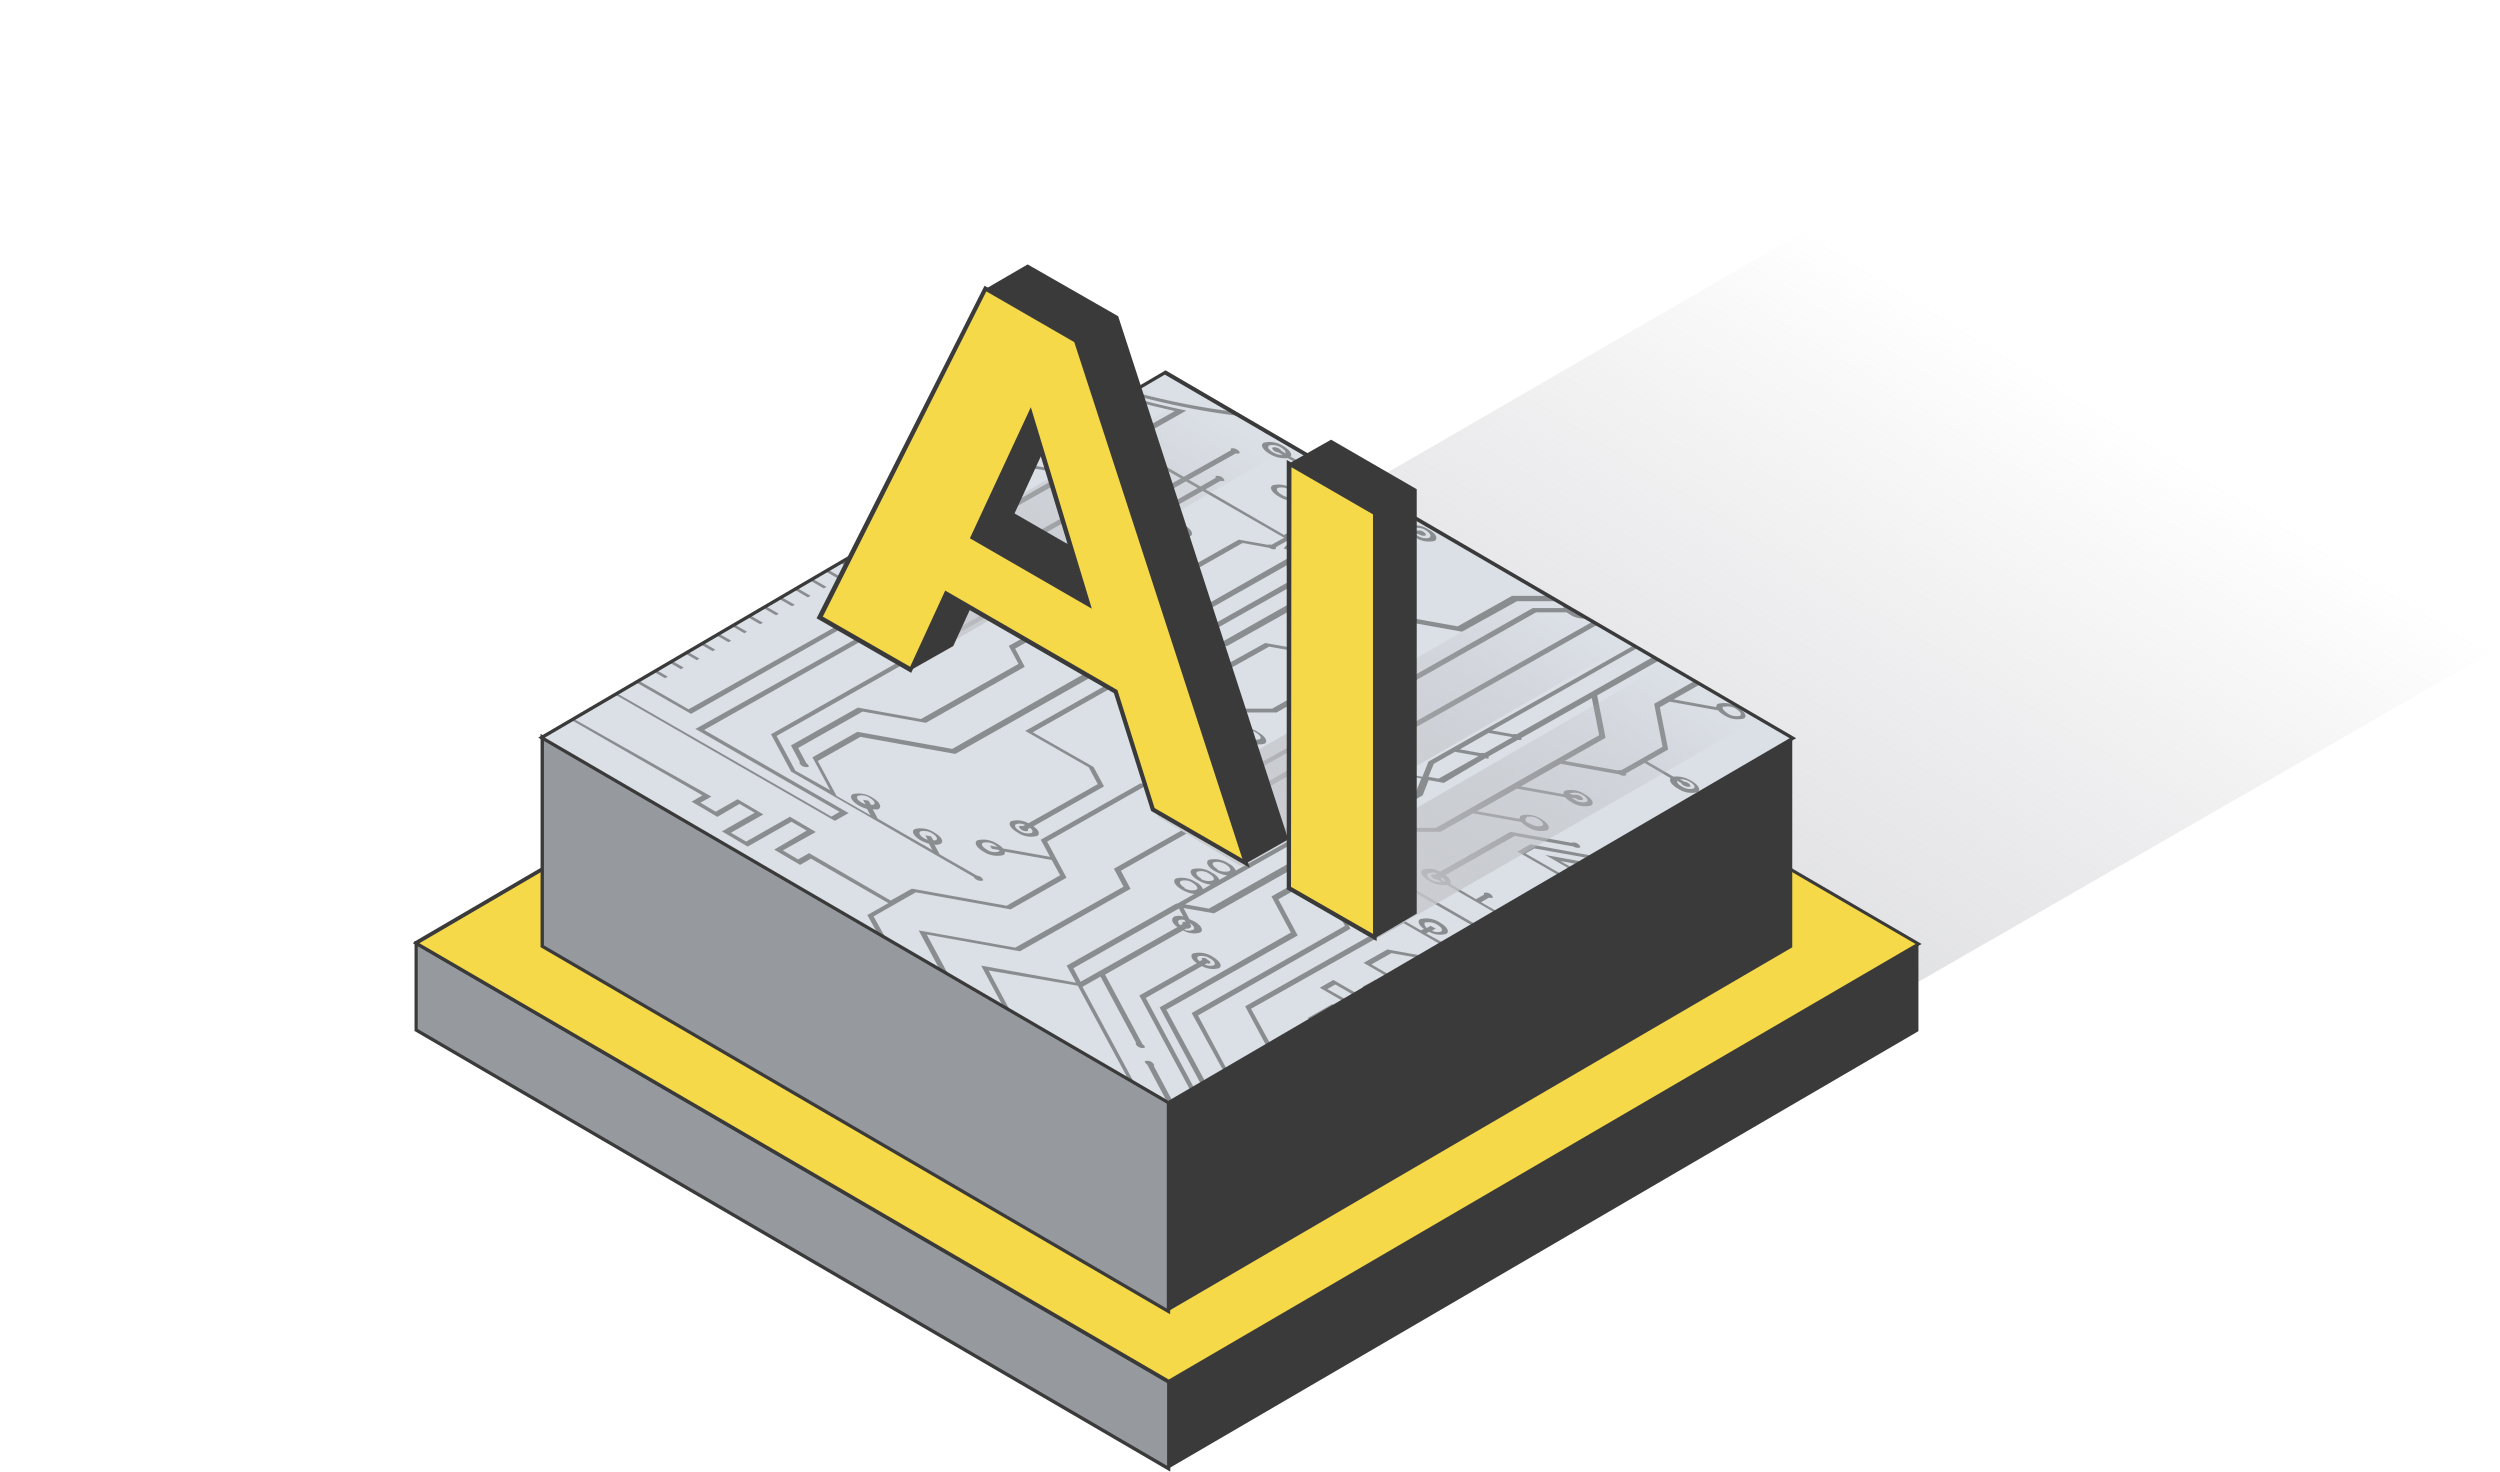 <svg xmlns="http://www.w3.org/2000/svg" xmlns:xlink="http://www.w3.org/1999/xlink" viewBox="0 0 164.04 96.56"><defs><style>.cls-1{fill:none;}.cls-2{isolation:isolate;}.cls-11,.cls-12,.cls-13,.cls-3,.cls-4{mix-blend-mode:multiply;}.cls-4{fill:url(#Безымянный_градиент_22);}.cls-5{fill:#3a3a3a;}.cls-6{fill:#96999e;}.cls-7{fill:#f5d949;}.cls-8{fill:#dbe0e6;}.cls-9{opacity:0.5;}.cls-10{clip-path:url(#clip-path);}.cls-11{fill:url(#Безымянный_градиент_22-2);}.cls-12{fill:url(#Безымянный_градиент_22-3);}.cls-13{fill:url(#Безымянный_градиент_22-4);}</style><linearGradient id="&#x411;&#x435;&#x437;&#x44B;&#x43C;&#x44F;&#x43D;&#x43D;&#x44B;&#x439;_&#x433;&#x440;&#x430;&#x434;&#x438;&#x435;&#x43D;&#x442;_22" x1="46.28" y1="79.48" x2="94.06" y2="1.63" gradientUnits="userSpaceOnUse"><stop offset="0" stop-color="#cbcdd1"></stop><stop offset="1" stop-color="#afafb5" stop-opacity="0"></stop></linearGradient><clipPath id="clip-path" transform="translate(27.09 14.75)"><polygon class="cls-1" points="49.55 57.6 8.46 33.65 49.38 9.71 90.54 33.68 49.55 57.6"></polygon></clipPath><linearGradient id="&#x411;&#x435;&#x437;&#x44B;&#x43C;&#x44F;&#x43D;&#x43D;&#x44B;&#x439;_&#x433;&#x440;&#x430;&#x434;&#x438;&#x435;&#x43D;&#x442;_22-2" x1="65.61" y1="49.24" x2="78.89" y2="27.6" xlink:href="#&#x411;&#x435;&#x437;&#x44B;&#x43C;&#x44F;&#x43D;&#x43D;&#x44B;&#x439;_&#x433;&#x440;&#x430;&#x434;&#x438;&#x435;&#x43D;&#x442;_22"></linearGradient><linearGradient id="&#x411;&#x435;&#x437;&#x44B;&#x43C;&#x44F;&#x43D;&#x43D;&#x44B;&#x439;_&#x433;&#x440;&#x430;&#x434;&#x438;&#x435;&#x43D;&#x442;_22-3" x1="56.93" y1="44.42" x2="70.21" y2="22.78" xlink:href="#&#x411;&#x435;&#x437;&#x44B;&#x43C;&#x44F;&#x43D;&#x43D;&#x44B;&#x439;_&#x433;&#x440;&#x430;&#x434;&#x438;&#x435;&#x43D;&#x442;_22"></linearGradient><linearGradient id="&#x411;&#x435;&#x437;&#x44B;&#x43C;&#x44F;&#x43D;&#x43D;&#x44B;&#x439;_&#x433;&#x440;&#x430;&#x434;&#x438;&#x435;&#x43D;&#x442;_22-4" x1="34.85" y1="31.45" x2="48.13" y2="9.81" xlink:href="#&#x411;&#x435;&#x437;&#x44B;&#x43C;&#x44F;&#x43D;&#x43D;&#x44B;&#x439;_&#x433;&#x440;&#x430;&#x434;&#x438;&#x435;&#x43D;&#x442;_22"></linearGradient></defs><g class="cls-2"><g id="&#x421;&#x43B;&#x43E;&#x439;_2" data-name="&#x421;&#x43B;&#x43E;&#x439; 2"><g id="Layer_1" data-name="Layer 1"><g class="cls-3"><path class="cls-4" d="M136.14,25.36,93.27.23a1.63,1.63,0,0,0-1.65,0L6.18,49.71a1.64,1.64,0,0,0,0,2.83l42.51,25a1.65,1.65,0,0,0,1.65,0L136.12,28.2A1.65,1.65,0,0,0,136.14,25.36Z" transform="translate(27.09 14.75)"></path></g><polygon class="cls-5" points="76.66 96.37 125.88 67.66 125.88 61.94 76.66 90.64 76.66 96.37"></polygon><polygon class="cls-6" points="27.3 67.58 76.69 96.37 76.69 90.64 27.3 61.89 27.3 67.58"></polygon><path class="cls-5" d="M49.7,81.81l-.16-.09L.11,52.9V47L.27,47,49.7,75.83ZM.32,52.77,49.49,81.43V76L.32,47.33Z" transform="translate(27.09 14.75)"></path><polygon class="cls-7" points="27.3 61.89 76.69 90.64 125.88 61.94 76.44 33.15 27.3 61.89"></polygon><path class="cls-5" d="M49.6,76l-.06,0L0,47.14.16,47,49.35,18.28l.06,0L99,47.19l-.16.09ZM.43,47.14,49.6,75.77l49-28.58L49.35,18.52Z" transform="translate(27.09 14.75)"></path><polygon class="cls-5" points="76.65 86.04 117.6 62.16 117.6 48.42 76.65 72.31 76.65 86.04"></polygon><polygon class="cls-6" points="35.58 62.09 76.67 86.04 76.67 72.31 35.58 48.38 35.58 62.09"></polygon><path class="cls-5" d="M49.69,71.48l-.17-.09L8.38,47.4v-14l.16.1,41.15,24ZM8.6,47.28,49.47,71.11V57.62L8.6,33.82Z" transform="translate(27.09 14.75)"></path><polygon class="cls-8" points="35.53 48.39 76.67 72.35 117.65 48.44 76.47 24.45 35.53 48.39"></polygon><path class="cls-5" d="M49.58,57.73l0,0L8.23,33.65l.16-.1,41-24,0,0L90.77,33.69l-.16.09ZM8.66,33.65,49.58,57.48,90.34,33.69l-41-23.86Z" transform="translate(27.09 14.75)"></path><g class="cls-9"><g class="cls-10"><path class="cls-5" d="M40.41,11.47A.53.53,0,0,0,40,11.4c-.05,0-.05.07,0,.12l-9.06,5.13-7.55-4.34,1.55.28,1.75,1c-.13.16.06.45.47.68a1.59,1.59,0,0,0,1.29.23c.25-.14.07-.47-.4-.74a1.89,1.89,0,0,0-1.19-.27L25,12.41,22.89,12,19,9.78l-.6-1.11,3.52-2-.76-1.39L12.8.5l-.25.07L20.8,5.31l.67,1.22L18.9,8l-.42-.77,2.25-1.28L18.08,4.41a.35.35,0,0,0-.15-.15.55.55,0,0,0-.42-.08c-.09.05,0,.16.12.24a.78.78,0,0,0,.27.09l2.31,1.33L18.07,7.05l.58,1.07-.71.4.71,1.28,12.42,7.14,9.25-5.22a.32.32,0,0,0,.22,0C40.62,11.67,40.56,11.56,40.41,11.47ZM27.56,14.1l.18-.1-.54-.31a1.24,1.24,0,0,1,.65.17c.28.16.39.36.24.45a1,1,0,0,1-.78-.14c-.21-.13-.33-.28-.29-.38Z" transform="translate(27.09 14.75)"></path><path class="cls-5" d="M50.33,12.1A60.39,60.39,0,0,1,33.06,5.49,38.47,38.47,0,0,1,23.24-2.2L23-2.14a32.05,32.05,0,0,0,5.35,4.8L25.82,4.08,22.45,2.93,18.66.75c0-.05-.07-.1-.15-.15a.54.54,0,0,0-.42-.08c-.08,0,0,.16.13.24a.67.67,0,0,0,.26.09l3.83,2.2,3.74,1.29,2.59-1.46.92.64-3,1.72L23.16,4.05,15.68-.24l-.24.06L21.32,3.2,20,3,17.32,1.51a.39.39,0,0,0-.16-.15.54.54,0,0,0-.42-.08c-.08.05,0,.16.13.24a.72.72,0,0,0,.27.09l2.79,1.61,1.83.23L23,4.18l3.72,1.31,3.13-1.76c.72.48,1.47.95,2.26,1.42L27.88,7.56a.33.33,0,0,0-.22,0c-.08,0,0,.15.13.24a.54.54,0,0,0,.42.08c.05,0,0-.08,0-.13l4.24-2.4.42.24.6.34-5.66,3.2a.36.36,0,0,0-.21,0c-.08,0,0,.16.13.24a.54.54,0,0,0,.42.08s0-.07,0-.13l5.66-3.2c.82.45,1.66.89,2.51,1.3l-1.2.68a1.56,1.56,0,0,0-1.19-.18c-.25.14-.07.48.39.74a1.63,1.63,0,0,0,1.3.24c.2-.12.12-.36-.18-.59L36.7,7.6l1,.48L35.22,9.51,31.1,8.76l-3.53,2a.4.4,0,0,0-.22,0c-.07.05,0,.16.13.24a.57.57,0,0,0,.43.08s0-.07,0-.13L31.36,9l4.12.74,2.63-1.48,1.06.46-3.39,1.92-3.91-.7L27.6,12.36a.4.4,0,0,0-.22,0c-.08.05,0,.16.13.24a.54.54,0,0,0,.42.08c.05,0,0-.07,0-.12l4.2-2.38,3.9.7,3.53-2A59.9,59.9,0,0,0,50,12.22l-2,1.12-2.36-.4-1.84,1a1.52,1.52,0,0,0-1.21-.18c-.25.13-.07.47.4.74a1.66,1.66,0,0,0,1.3.23c.2-.12.11-.35-.17-.58l1.78-1,1.84.31L43,16.17l-2.52-.41-1.71,1a1.51,1.51,0,0,0-1.13-.15c-.24.14-.07.47.4.74a1.63,1.63,0,0,0,1.3.24c.21-.13.1-.39-.23-.64L40.77,16l2,.32-9.08,5.14H33.6L16.7,11.74c.12-.17-.07-.45-.48-.68a1.6,1.6,0,0,0-1.29-.24c-.25.14-.07.48.4.74a1.83,1.83,0,0,0,1.19.28l16.9,9.71a.33.33,0,0,0,.16.15.54.54,0,0,0,.42.08s0-.07,0-.12l16.75-9.47Zm-15-3.4a1,1,0,0,1-.78-.14c-.28-.16-.38-.36-.24-.44A.86.86,0,0,1,35,8.2l-.26.15.33.2.24-.13C35.37,8.53,35.39,8.64,35.29,8.7ZM44,14.57a.92.92,0,0,1-.78-.14c-.28-.16-.39-.36-.24-.44a1,1,0,0,1,.69.09l-.26.15.33.2L44,14.3C44.05,14.41,44.07,14.52,44,14.57ZM39,17.36a1,1,0,0,1-.78-.14c-.28-.16-.38-.36-.24-.44a.84.84,0,0,1,.61,0l-.35.2.34.19.34-.19C39.09,17.16,39.13,17.3,39,17.36Zm-22.94-6a.33.33,0,0,0-.16-.15.54.54,0,0,0-.42-.08c-.08,0,0,.15.13.24a.78.78,0,0,0,.27.09l.26.15a1.15,1.15,0,0,1-.65-.17c-.28-.16-.39-.36-.24-.44a1,1,0,0,1,.78.14c.22.12.33.27.29.37Z" transform="translate(27.09 14.75)"></path><path class="cls-5" d="M55.79-7.36c-10.8-6.2-24-8.9-30.91-6.54l.17.25c6.73-2.41,19.86.25,30.56,6.4C67.13-.63,71.54,7.57,65.42,11s-20.47.88-32-5.74a36.25,36.25,0,0,1-9.65-7.63l-.25.06a36.89,36.89,0,0,0,9.72,7.67C45,12.12,59.55,14.74,65.76,11.23l.3-.19,1.68,3.31-10.58,6L49,15.62,39,21.26a.28.28,0,0,0-.22,0c-.08,0,0,.15.13.24a.49.49,0,0,0,.42.07s0-.07,0-.12l9.79-5.54,8.21,4.72,10.84-6.12-1.85-3.63C71.69,7.19,67.14-.83,55.79-7.36Z" transform="translate(27.09 14.75)"></path><path class="cls-5" d="M44.58,12.2a.49.49,0,0,0-.42-.07s0,.07,0,.12L32.14,19,19,11.48a.35.35,0,0,0-.16-.16.53.53,0,0,0-.42-.07c-.08.05,0,.15.13.24a.72.72,0,0,0,.27.09l13.5,7.76,12.19-6.9a.32.32,0,0,0,.22,0C44.79,12.39,44.73,12.29,44.58,12.2Z" transform="translate(27.09 14.75)"></path><path class="cls-5" d="M42.52,11.82a.49.49,0,0,0-.42-.07s0,.07,0,.12l-10.59,6L17.36,9.73c.12-.16-.06-.45-.48-.68a1.6,1.6,0,0,0-1.29-.24c-.25.14-.07.48.4.74a1.84,1.84,0,0,0,1.19.28l14.49,8.32,10.76-6.09a.32.32,0,0,0,.22,0C42.74,12,42.68,11.91,42.52,11.82ZM16.74,9.37a.33.33,0,0,0-.16-.15.54.54,0,0,0-.42-.08c-.08,0,0,.16.13.24a.72.72,0,0,0,.27.09l.26.15a1.15,1.15,0,0,1-.65-.17c-.28-.16-.39-.36-.24-.44a1,1,0,0,1,.78.14c.22.12.33.27.29.37Z" transform="translate(27.09 14.75)"></path><path class="cls-5" d="M-15.77,9.44A1.91,1.91,0,0,0-17,9.17l-1.15-.66-.24.06,1.21.7c-.13.16.06.44.47.68a1.6,1.6,0,0,0,1.29.23C-15.13,10-15.31,9.71-15.77,9.44Zm.06.55a1,1,0,0,1-.78-.14c-.22-.13-.33-.28-.3-.38l.27.15a.32.32,0,0,0,.15.16.49.49,0,0,0,.42.07c.08,0,0-.15-.13-.24a.67.67,0,0,0-.26-.09l-.27-.15a1.25,1.25,0,0,1,.66.17C-15.67,9.7-15.57,9.9-15.71,10Z" transform="translate(27.09 14.75)"></path><path class="cls-5" d="M26.14,20.87c.13-.16-.06-.44-.47-.68a1.62,1.62,0,0,0-1.3-.23c-.24.14-.06.47.4.74A1.91,1.91,0,0,0,26,21l3,1.73L30.17,25,18.09,31.79,8.93,26.53,7.75,24.34l8.73-4.94L-5.6,6.71l-.68-1.27-.29.08.65,1.21L16,19.31,7.34,24.18l1.11,2.07-3.84-2.2L3.29,21.88l6.56-3.7-1-2.45L-7.62,6.26l-.23-.41-.29.07.2.36L8.51,15.74,9.44,18l-1.11.63-.45-.85c0-.05,0-.14-.15-.21a.54.54,0,0,0-.42-.08c-.08,0,0,.16.13.24a.39.39,0,0,0,.11.06l.53,1L6.16,19.88l-.42-.77h0c.08,0,0-.15-.13-.24a.49.49,0,0,0-.42-.07c-.09,0,0,.15.13.24h0l.52,1L4,21.1l-.4-.75h0c.08,0,0-.15-.13-.24A.54.54,0,0,0,3.06,20c-.08.05,0,.16.13.24l0,0,.52,1-.86.49,1.22,2-3.38-2L-.45,19.64l5.81-3.29L4.63,15-7.89,7.79c.12-.16-.06-.45-.47-.68a1.63,1.63,0,0,0-1.3-.24c-.25.14-.07.48.4.75a1.88,1.88,0,0,0,1.18.27l9,5.17-2.66-.89L-4.8,10.4c.13-.16-.06-.44-.47-.68a1.64,1.64,0,0,0-1.29-.23c-.25.14-.07.48.39.74A1.86,1.86,0,0,0-5,10.51l3.15,1.8L1.69,13.5l2,1.16-6.19-2-2.45-1.41s-.07-.1-.15-.15A.5.5,0,0,0-5.5,11c-.08.05,0,.15.12.24a.78.78,0,0,0,.27.09l2.54,1.46L4.33,15,5,16.2-.86,19.49l1.1,2.05L-2,20.25l-1.37-2.19L1.1,15.53l-3.4-1.95c.13-.16-.06-.45-.47-.68a1.63,1.63,0,0,0-1.3-.24c-.24.14-.07.48.4.74a1.86,1.86,0,0,0,1.19.28L.58,15.44l-4.37,2.47L-2.51,20l-8.62-5,1.55.28.46.26c-.13.16.06.45.47.68a1.59,1.59,0,0,0,1.29.23c.25-.13.07-.47-.4-.74a1.87,1.87,0,0,0-1.18-.27l-.6-.34-2.07-.37-3.65-2.1,1.78.41.34.19c-.13.16.06.45.46.68a1.64,1.64,0,0,0,1.3.24c.25-.15.07-.48-.4-.75A1.87,1.87,0,0,0-13,13.13l-.46-.26-2.37-.54-1.1-.63-1.27-2.37-1-.56-.25.07.89.51,1.27,2.37L18.25,32.09l12.34-7-1.31-2.43Zm-.62-.35a.32.32,0,0,0-.15-.16.53.53,0,0,0-.42-.07c-.08,0,0,.15.13.24a.67.67,0,0,0,.26.09l.27.15A1.25,1.25,0,0,1,25,20.6c-.28-.16-.39-.36-.24-.45a1,1,0,0,1,.78.14c.22.13.33.28.3.38ZM-8.25,7.59l-.48-.28-.18.1.48.28a1.24,1.24,0,0,1-.65-.18c-.28-.16-.39-.36-.24-.44a1,1,0,0,1,.78.14C-8.32,7.34-8.21,7.49-8.25,7.59Zm2.83,2.46q0-.08-.15-.15A.5.5,0,0,0-6,9.82c-.08,0,0,.15.13.24a.66.66,0,0,0,.27.09l.26.15A1.2,1.2,0,0,1-6,10.13c-.28-.16-.39-.36-.24-.44a1,1,0,0,1,.78.14c.22.12.33.27.3.37Zm2.5,3.17a.35.35,0,0,0-.15-.15A.55.55,0,0,0-3.49,13c-.08,0,0,.16.13.24a.67.67,0,0,0,.26.09l.27.15a1.16,1.16,0,0,1-.66-.17c-.28-.16-.39-.36-.24-.44a1,1,0,0,1,.78.14c.22.13.33.27.3.37ZM-8.5,15.9s.06.1.15.15a.54.54,0,0,0,.42.08c.08-.05,0-.16-.13-.24a.66.66,0,0,0-.27-.09l-.26-.16a1.22,1.22,0,0,1,.66.18c.28.16.38.36.23.44a1,1,0,0,1-.77-.14c-.22-.13-.33-.28-.3-.37Zm-4-2.31a.39.39,0,0,0,.16.15.54.54,0,0,0,.42.08c.08-.05,0-.16-.13-.24a.72.72,0,0,0-.27-.09l-.26-.16a1.24,1.24,0,0,1,.65.18c.28.16.39.36.24.44a1,1,0,0,1-.77-.14c-.23-.13-.34-.28-.3-.38Z" transform="translate(27.09 14.75)"></path><path class="cls-5" d="M72.38,22.85l-16-9.19a.35.35,0,0,0-.15-.15.53.53,0,0,0-.43-.08c-.08.05,0,.15.13.24a.78.78,0,0,0,.27.09L72.28,23l3.43,1.15,2.5,1.44-15,8.46-2.07-.37L46,42.25l.63,1.18-7.11,4-6.33-1.13,4.44,8.26h0c-.08,0,0,.15.13.24a.54.54,0,0,0,.42.08c.08,0,0-.16-.13-.25h0l-4.33-8.06,6.11,1.1,7.26-4.1-.63-1.19,15-8.49,2.07.37,15.22-8.6L75.81,24Z" transform="translate(27.09 14.75)"></path><path class="cls-5" d="M48.09,50.73l3.69-2.09a1.45,1.45,0,0,0,1.11.14c.25-.14.07-.47-.39-.74a1.62,1.62,0,0,0-1.3-.23c-.22.12-.11.39.24.64l-3.77,2.12,3.87,7.2,13.55,7.85.18-.1L51.86,57.75ZM51.54,48a1,1,0,0,1,.77.14c.29.16.39.36.24.45a.84.84,0,0,1-.59-.05l.14-.08a.31.31,0,0,0,.22,0s0-.07,0-.12l0,0L52,48.12h0a.32.32,0,0,0-.22,0c-.05,0,0,.07,0,.12l-.14.08C51.46,48.21,51.42,48.07,51.54,48Z" transform="translate(27.09 14.75)"></path><path class="cls-5" d="M92.66,25.45l0-3L95.14,21,95,20.75l-2.64,1.5,0,1.53-2-.4L87.37,25l.55,2.78-6.47,3.65L82,34.25,79.27,35.8a.28.28,0,0,0-.22,0,0,0,0,0,1,0,0l-3.47-.62,2.68-1.52-.55-2.78,6.53-3.69.66-.37-.56-2.77,9.3-5.26-.19-.28-9.5,5.37.55,2.78-.6.34-1-.59.72-.4L63,14.21c0-.05-.07-.1-.15-.15a.54.54,0,0,0-.42-.08c-.08,0,0,.16.13.24a.67.67,0,0,0,.26.09L83.08,25.92l-.54.31-22-12.66c.12-.16-.06-.44-.47-.68a1.66,1.66,0,0,0-1.3-.23c-.24.14-.07.47.4.74a1.86,1.86,0,0,0,1.19.28l22,12.65L66.64,35.22l-.4,1-1-.18-.47.26a1.12,1.12,0,0,0-.48-.46,1.62,1.62,0,0,0-1.3-.23c-.25.14-.07.47.4.74a2.18,2.18,0,0,0,.81.28l-.51.28a1.06,1.06,0,0,0-.48-.46,1.62,1.62,0,0,0-1.3-.23c-.24.14-.06.47.4.74a2.45,2.45,0,0,0,.81.28l-.5.28a1.15,1.15,0,0,0-.49-.46,1.6,1.6,0,0,0-1.29-.23c-.25.14-.07.47.39.74a2.53,2.53,0,0,0,.81.28l-.5.28a1.12,1.12,0,0,0-.48-.46,1.62,1.62,0,0,0-1.3-.23c-.25.14-.07.47.4.74a2.4,2.4,0,0,0,.8.28l-.5.28a1.12,1.12,0,0,0-.48-.46,1.62,1.62,0,0,0-1.3-.23c-.25.14-.07.47.4.74a2.37,2.37,0,0,0,.81.28l-.51.28a1.06,1.06,0,0,0-.48-.46,1.62,1.62,0,0,0-1.3-.23c-.24.14-.07.47.4.74a2.45,2.45,0,0,0,.81.28L54,42.37a1,1,0,0,0-.48-.46,1.61,1.61,0,0,0-1.29-.24c-.25.14-.07.48.39.74a2.24,2.24,0,0,0,.81.28l-.5.29a1.1,1.1,0,0,0-.49-.46,1.6,1.6,0,0,0-1.29-.24c-.25.14-.07.48.4.74a2.19,2.19,0,0,0,.8.28l-.5.29a1,1,0,0,0-.48-.46,1.63,1.63,0,0,0-1.3-.24c-.25.14-.07.47.4.74a2.18,2.18,0,0,0,.81.28l-1.12.63-.07,0-7.19,4.07.61,1.12-6.22-1.12,4.13,7.7L39.52,56l.11.21,1.89.34.27.49.36.07-.26-.49,4.92.88L63,66.81l.18-.1L46.85,57.33l-5.07-.91-4-7.49,5.85,1,3.78,7L63.72,66.4l.17-.1L47.71,57l-3.77-7,1.18-.67,2.34,4.36h0c-.08,0,0,.16.13.24A.5.5,0,0,0,48,54c.08-.05,0-.15-.13-.24l0,0-2.45-4.56,5.12-2.9a1.43,1.43,0,0,0,1.12.14c.25-.14.07-.47-.4-.74l-.31-.14-.38-.73,2,.35,13.69-7.74.39-1,1,.18L70.38,35a.28.28,0,0,0,.21,0s0-.07,0-.12l1.93-1.09a.32.32,0,0,0,.22,0s0-.07,0-.12l4.62-2.61.48,2.43L67.13,39.57l-2.79,0-8,4.5,1.27,2.37L49,51.35l3.23,6L55.07,59l3.43,1.15,8,4.67.18-.1L58.64,60l0,0-3.43-1.15-2.6-1.49L49.44,51.5l8.62-4.87-1.27-2.37,7.85-4.43,2.79,0,2.14-1.21,3.17.57a1.66,1.66,0,0,0,.39.31,1.62,1.62,0,0,0,1.3.23c.24-.14.07-.47-.4-.74a1.6,1.6,0,0,0-1.29-.23.18.18,0,0,0-.11.22l-2.81-.5L72.44,37l3.17.56a1.37,1.37,0,0,0,.4.32,1.63,1.63,0,0,0,1.29.23c.25-.14.07-.47-.4-.74a1.6,1.6,0,0,0-1.29-.24.21.21,0,0,0-.11.23l-2.8-.51,2.61-1.48,3.85.69,0,0a.49.49,0,0,0,.42.07c.05,0,.05-.07,0-.12l1.24-.7,1.71,1c-.13.16.06.45.47.68a1.6,1.6,0,0,0,1.29.24c.25-.14.07-.48-.4-.74a1.83,1.83,0,0,0-1.18-.28l-1.72-1,1.38-.78-.55-2.77.65-.37,3.17.57a1.66,1.66,0,0,0,.39.31,1.62,1.62,0,0,0,1.3.23c.25-.14.07-.47-.4-.74a1.6,1.6,0,0,0-1.29-.23.2.2,0,0,0-.11.22l-2.81-.51,2.62-1.48,3.18.57a1.3,1.3,0,0,0,.39.31,1.63,1.63,0,0,0,1.3.24c.24-.15.06-.48-.4-.75a1.66,1.66,0,0,0-1.3-.23.2.2,0,0,0-.11.22l-2.8-.5L88.31,28l-.55-2.77,2.81-1.59,1.72.35v1.46l9.55,5.48-.23-.33ZM59.89,13.22c0-.05-.07-.1-.15-.15a.52.52,0,0,0-.43-.08c-.08,0,0,.15.13.24a.78.78,0,0,0,.27.09l.27.15a1.16,1.16,0,0,1-.66-.17c-.28-.16-.39-.36-.24-.44a1,1,0,0,1,.78.14c.22.12.33.27.3.37ZM50.17,46.08,45,49l-1.19.67-.47-.89,6.93-3.92.28.53a.94.94,0,0,0-.59,0C49.71,45.56,49.82,45.83,50.17,46.08Zm.88,0c.05,0,0-.07,0-.12l0,0,0,0-.08-.14c.27.16.38.35.23.44a.84.84,0,0,1-.59,0l.14-.08A.32.32,0,0,0,51.05,46.08Zm-.42-.46.08.14a.28.28,0,0,0-.21,0s0,.07,0,.12l-.14.08c-.16-.13-.2-.27-.08-.34A.6.6,0,0,1,50.63,45.62Zm12.94-9.4c-.28-.16-.39-.36-.24-.45a1,1,0,0,1,.78.14c.28.16.39.36.24.45A1,1,0,0,1,63.57,36.22Zm-1.08.61c-.28-.16-.39-.36-.24-.45a1,1,0,0,1,.78.14c.28.16.39.36.24.45A1,1,0,0,1,62.49,36.83Zm-1.08.61c-.28-.16-.38-.36-.24-.45a1,1,0,0,1,.78.14c.28.16.39.36.24.45A1,1,0,0,1,61.41,37.44Zm-1.07.61c-.28-.16-.39-.36-.24-.45a1,1,0,0,1,.78.14c.27.16.38.36.23.45A1,1,0,0,1,60.34,38.05Zm-1.08.61c-.28-.16-.39-.36-.24-.45a1,1,0,0,1,.78.14c.28.16.38.36.24.45A1,1,0,0,1,59.26,38.66Zm-1.08.61c-.28-.16-.39-.37-.24-.45a1,1,0,0,1,.78.14c.28.16.39.36.24.45A1,1,0,0,1,58.18,39.27Zm-5.39,3c-.28-.16-.39-.36-.24-.44a1,1,0,0,1,.78.14c.28.16.39.36.24.44A1,1,0,0,1,52.79,42.31Zm-1.08.61c-.28-.16-.38-.36-.23-.44a.94.94,0,0,1,.77.14c.28.16.39.36.24.44A1,1,0,0,1,51.71,42.92Zm-1.07.61c-.28-.16-.39-.36-.24-.44a.92.92,0,0,1,.78.14c.27.16.38.36.23.44A.94.94,0,0,1,50.64,43.53Zm15.19-6.31-13.6,7.69-1.56-.28,14.84-8.38.66.12Zm1.48-.84-.67-.12.35-.85,1.39-.79,1.55.28Zm3-1.67a.32.32,0,0,0-.22,0h0l-1.4-.25,1.9-1.08,1.56.28Zm7-4-4.89,2.76a.31.31,0,0,0-.22,0h0l-1.4-.25,11.9-6.74,1,.59Zm-4.24,8.19a1,1,0,0,1,.78.13c.28.17.39.36.24.45a1,1,0,0,1-.78-.14C73,39.2,72.92,39,73.07,38.92ZM76,37.29a1,1,0,0,1,.78.14c.27.16.38.36.23.44a.94.94,0,0,1-.77-.14.72.72,0,0,1-.19-.14l.28.06h0a.5.5,0,0,0,.42.08c.08-.05,0-.15-.13-.24a.54.54,0,0,0-.42-.08v0l-.29-.06A.12.12,0,0,1,76,37.29Zm7.22-.66a.33.33,0,0,0,.16.15.54.54,0,0,0,.42.08c.08,0,0-.16-.13-.24a.78.78,0,0,0-.27-.09l-.26-.15a1.15,1.15,0,0,1,.65.17c.29.16.39.36.24.44a.94.94,0,0,1-.77-.14c-.23-.12-.33-.27-.3-.37Zm2.84-5a1,1,0,0,1,.77.14c.28.16.39.36.24.45a1,1,0,0,1-.77-.14C86,31.88,85.85,31.69,86,31.6ZM88.88,30a1,1,0,0,1,.78.14c.28.16.38.36.23.44a1,1,0,0,1-.77-.14C88.84,30.26,88.73,30.06,88.88,30Z" transform="translate(27.09 14.75)"></path><path class="cls-5" d="M98.68,35.63l-.08,1.59L86.84,43.87a1.41,1.41,0,0,0-1.11-.14c-.25.14-.07.47.39.74a1.62,1.62,0,0,0,1.3.23c.22-.12.11-.39-.24-.64L99,37.39l.08-1.59,4.39-2.48-.18-.28Zm-11.6,8.88a1,1,0,0,1-.78-.14c-.28-.17-.38-.36-.24-.45a.87.87,0,0,1,.6,0l-.15.08a.37.37,0,0,0-.21,0c-.08.05,0,.16.13.25a.53.53,0,0,0,.42.07s0-.07,0-.12l.14-.08C87.15,44.3,87.2,44.44,87.08,44.51Z" transform="translate(27.09 14.75)"></path><path class="cls-5" d="M76.84,25a1.63,1.63,0,0,0-1.3-.24c-.14.08-.13.23,0,.39l-2.06,0L62.7,31.27,60.92,31h0a.54.54,0,0,0-.42-.08s0,.07,0,.13l-1.6.9a1.47,1.47,0,0,0-1.12-.14c-.25.14-.07.47.4.74a2.31,2.31,0,0,0,.54.23l.34.62L55,35.64l-.44-.82a.75.75,0,0,0,.36-.06c.24-.14.07-.47-.4-.74a1.62,1.62,0,0,0-1.3-.23c-.24.13-.07.47.4.74a2.8,2.8,0,0,0,.58.23l.55,1-1.9,1.08L52.37,36a.69.69,0,0,0,.37-.06c.25-.14.07-.47-.4-.74A1.59,1.59,0,0,0,51.05,35c-.25.14-.07.47.4.74A2.45,2.45,0,0,0,52,36l.55,1-.64.37L50.11,37l-.93-1.73a.83.83,0,0,0,.34-.06c.25-.14.07-.47-.4-.74a1.55,1.55,0,0,0-1.29-.23c-.25.14-.07.47.39.73a2.44,2.44,0,0,0,.59.24L49.74,37l-2-.35-6.54,3.7.61,1.12-3.09-.55a1.23,1.23,0,0,0-.38-.3,1.62,1.62,0,0,0-1.3-.23c-.24.14-.07.47.4.74a1.66,1.66,0,0,0,1.3.23.2.2,0,0,0,.1-.23l3.08.55.55,1-3.51,2-6.22-1.12-1.39.78L26,41.23l-.72.41-1-.59,2.16-1.21-1.7-1-2.87,1.63-1-.58L23,38.69l-1.69-1-1.44.82-1-.59.72-.4L9.81,32l-4.14-.74-5.18-3,.9-.51a1.47,1.47,0,0,0,1.12.14c.25-.14.07-.47-.4-.74a1.59,1.59,0,0,0-1.29-.23c-.22.12-.11.39.24.63L.15,28l-2.37-1.37.19-.1a1.47,1.47,0,0,0,1.12.14c.24-.14.06-.47-.4-.74a1.62,1.62,0,0,0-1.3-.23c-.22.12-.1.39.24.63l-.19.11-2.38-1.37-1.93-3.59-4.7-2.7c.13-.16,0-.45-.46-.69a1.66,1.66,0,0,0-1.3-.23c-.25.14-.07.47.4.74a1.92,1.92,0,0,0,1.17.28l4.57,2.62,1.77,3.3-.94-.54-1.3-2.39-9.43-5.42-.37-.68a.75.75,0,0,0,.39-.06c.25-.14.07-.47-.4-.74a1.63,1.63,0,0,0-1.29-.23c-.25.14-.07.47.39.74a2.5,2.5,0,0,0,.54.23l.26.47-2.22-1.28-1.39-2.44L-25,10.3l-.25.06L-23,11.65l-1.64-.29-1.38-.8-.25.07,1.59.91,2.16.39,1,.6.58,1-1.84-.31-3.72-2.14s-.06-.1-.15-.15a.54.54,0,0,0-.42-.08c-.08.05,0,.15.13.24a.67.67,0,0,0,.26.09l3.86,2.22,2,.34.69,1.21,12.14,7L-6.84,24l-10.62-6.1-1.3.74-.42-.78h0c.08-.05,0-.16-.13-.25a.53.53,0,0,0-.42-.07c-.08,0,0,.15.13.24h0l.53,1-1.19.67-1.06-2h0c.08-.05,0-.16-.13-.24a.5.5,0,0,0-.42-.08c-.08.05,0,.15.13.24,0,0,0,0,0,0l1.18,2.2-1.18.67-1.08-2h0c.08-.05,0-.16-.13-.24a.5.5,0,0,0-.42-.08c-.08.05,0,.15.13.24h0l1.19,2.21-.32.18.34.2,4.58-2.59L5.63,31.39l4.14.74L19,37.44l-.71.41,1.69,1L21.43,38l1,.58-2.15,1.22,1.69,1,2.87-1.63,1,.58L23.71,41l1.7,1,.71-.41,5.08,2.92-1.38.78,1.95,3.51-4-.72-3.92-2.25-1-1.81a.75.75,0,0,0,.39-.06c.25-.14.07-.48-.4-.74a1.6,1.6,0,0,0-1.29-.23c-.25.14-.07.47.39.74a3.07,3.07,0,0,0,.54.22l.87,1.61-3.59-2.06-.33-.63a.71.71,0,0,0,.38-.06c.25-.14.07-.47-.39-.74a1.62,1.62,0,0,0-1.3-.23c-.25.14-.07.47.4.73a2.31,2.31,0,0,0,.54.23l.22.42L11.7,38.77,10.42,36.4-1,29.83c.13-.16-.06-.45-.47-.68a1.62,1.62,0,0,0-1.3-.23c-.24.14-.06.47.4.74a1.91,1.91,0,0,0,1.19.27L10.1,36.42l1.28,2.37,16.39,9.42,4.12.74L34.2,53.1l.37.07-4.34-7.79L33,43.8l6.22,1.12,3.67-2.08-1.27-2.37L48,36.86l4.14.74,7.26-4.1-.38-.72a.66.66,0,0,0,.39-.06c.21-.12.1-.39-.24-.63l1.6-.91a.4.4,0,0,0,.22,0v0l1.92.35,10.79-6.1,2,0,.2.13a1.62,1.62,0,0,0,1.3.23C77.49,25.61,77.31,25.27,76.84,25ZM58.45,32.32l0,0,.08.16-.24-.11c-.28-.16-.39-.36-.24-.44a.74.74,0,0,1,.59.05l-.14.08a.28.28,0,0,0-.22,0C58.24,32.13,58.3,32.23,58.45,32.32Zm-4.68,2.1c-.28-.16-.39-.36-.24-.44a1,1,0,0,1,.78.14c.28.16.39.36.24.44A.92.92,0,0,1,53.77,34.42Zm-2.14,1.22c-.28-.16-.39-.36-.24-.45a1,1,0,0,1,.78.14c.28.16.38.36.23.45A1,1,0,0,1,51.63,35.64ZM49,34.91c.06,0,0-.15-.14-.23a.54.54,0,0,0-.42-.08c-.08,0,0,.16.13.24l.09,0,.08.15a1.3,1.3,0,0,1-.3-.13c-.27-.16-.38-.36-.23-.44a1,1,0,0,1,.77.14c.28.16.39.36.24.44a.4.4,0,0,1-.13,0ZM38.43,41.13a.92.92,0,0,1-.78-.14c-.28-.16-.39-.36-.24-.44a1,1,0,0,1,.78.14,1.4,1.4,0,0,1,.18.13l-.5-.09.12.21.5.09A.11.11,0,0,1,38.43,41.13ZM1.16,27.08a1,1,0,0,1,.77.14c.28.16.39.36.24.44a.79.79,0,0,1-.59-.05l.14-.08a.33.33,0,0,0,.22,0c.08,0,0-.15-.13-.24a.49.49,0,0,0-.42-.07s0,.07,0,.12l-.15.08C1.08,27.28,1,27.15,1.16,27.08Zm-13.08-8.46-.26-.15s-.06-.11-.16-.16a.5.5,0,0,0-.42-.08c-.08.05,0,.15.13.24a.63.63,0,0,0,.25.09l.27.16a1.27,1.27,0,0,1-.64-.18c-.28-.16-.39-.36-.24-.44a1,1,0,0,1,.78.14C-12,18.37-11.88,18.52-11.92,18.62Zm-5.66-3-.08-.16h0c.08,0,0-.15-.13-.24a.53.53,0,0,0-.42-.07c-.08,0,0,.15.13.24h0l.09.17-.25-.11c-.28-.16-.38-.36-.24-.45a1,1,0,0,1,.78.14c.28.17.39.37.24.45A.4.4,0,0,1-17.58,15.59ZM-2.27,25.93a1,1,0,0,1,.78.14c.28.16.38.36.24.44a.77.77,0,0,1-.6-.05l.15-.08a.3.3,0,0,0,.21,0c.08-.05,0-.15-.13-.24A.54.54,0,0,0-2,26.06s0,.08,0,.13l-.14.08C-2.34,26.13-2.39,26-2.27,25.93Zm25,17.65h0c.08,0,0-.15-.13-.24a.54.54,0,0,0-.42-.08c-.08,0,0,.16.13.24l0,0,.09.16a1,1,0,0,1-.24-.11c-.29-.16-.39-.36-.24-.44a1,1,0,0,1,.77.14c.28.16.39.36.24.44a.29.29,0,0,1-.17,0ZM-1.62,29.48a.35.35,0,0,0-.16-.16.49.49,0,0,0-.42-.07c-.08,0,0,.15.13.24a.66.66,0,0,0,.27.09l.26.15a1.27,1.27,0,0,1-.66-.17c-.28-.17-.38-.36-.23-.45a1,1,0,0,1,.77.14c.22.13.33.28.3.38Zm20.9,12.94h0c.08-.05,0-.15-.13-.24a.54.54,0,0,0-.42-.08c-.08,0,0,.16.13.24l0,0,.09.16a.86.86,0,0,1-.24-.11c-.28-.16-.39-.36-.24-.44a1,1,0,0,1,.78.14c.28.16.38.36.23.44a.27.27,0,0,1-.16,0Zm39.83-9.89a.4.4,0,0,1-.17,0l-.09-.16h0s0-.08,0-.13l.14-.08C59.18,32.32,59.23,32.46,59.11,32.53Zm17.79-7a1,1,0,0,1-.78-.14c-.28-.16-.38-.36-.24-.44a1,1,0,0,1,.78.14C76.94,25.27,77.05,25.47,76.9,25.55Z" transform="translate(27.09 14.75)"></path><path class="cls-5" d="M62.92,19a.78.78,0,0,0-.27-.09l-2.43-1.4-.63-1.18-2-1.12c.13-.16-.05-.44-.46-.68a1.62,1.62,0,0,0-1.3-.23c-.25.14-.07.47.4.74a1.88,1.88,0,0,0,1.18.27l1.81,1,.64,1.18L62.47,19s0,0,0,0L51.2,25.42l-5.26-3-.17.1,5.58,3.21,11.48-6.49a.4.4,0,0,0,.22,0C63.13,19.18,63.07,19.08,62.92,19ZM57,14.84a.39.39,0,0,0-.16-.15.54.54,0,0,0-.42-.08c-.08.05,0,.16.13.25a.78.78,0,0,0,.27.09l.26.15a1.17,1.17,0,0,1-.65-.18c-.28-.16-.39-.35-.24-.44a1,1,0,0,1,.78.14c.21.13.33.28.29.38Z" transform="translate(27.09 14.75)"></path><path class="cls-5" d="M58.8,58.46l-5.43-3.12-1.85-3.46,10-5.69L60.3,43.82l3.84-2.17a1.41,1.41,0,0,0,1.11.14c.25-.14.07-.47-.4-.74a1.59,1.59,0,0,0-1.29-.23c-.22.12-.11.39.24.64l-3.91,2.21L61.16,46,51.1,51.72l2,3.64,5.41,3.12.64,1.18,8.2,4.71.18-.1-8.06-4.63ZM63.9,41a1,1,0,0,1,.78.15c.28.16.38.35.24.44a.87.87,0,0,1-.6-.05l.14-.08a.4.4,0,0,0,.22,0c.08,0,0-.16-.13-.25a.53.53,0,0,0-.42-.07s0,.07,0,.12l-.14.08C63.82,41.22,63.78,41.08,63.9,41Z" transform="translate(27.09 14.75)"></path><path class="cls-5" d="M63.94,47.55l-1.56.88L65.09,50l-.54.31-1.36-.78L62.3,50,65,51.58l-.54.31L60.4,49.55l-.89.51,2.7,1.56-.54.3-1.35-.78-1.62.92L63,54.55l2.79,0,1.18.68L68,57a.76.76,0,0,0-.39.05c-.25.15-.07.48.4.74a1.6,1.6,0,0,0,1.29.24c.25-.14.07-.47-.4-.74a2.31,2.31,0,0,0-.54-.23l-.86-1.6,3.45,2a.3.3,0,0,0,.15.15.49.49,0,0,0,.42.07c.08,0,0-.15-.13-.24a.72.72,0,0,0-.27-.09L65.8,54.29l-2.79,0-3.79-2.18,1.26-.71,1.35.78.9-.51L60,50.15l.53-.3,4.07,2.33.89-.51-2.7-1.55.53-.31,1.36.78.9-.5L62.9,48.53l1.31-.74,4,.71,13.48,7.75.18-.11L68.24,48.32Zm4.25,9.84h0c-.08,0,0,.16.13.24a.5.5,0,0,0,.42.08c.08-.05,0-.15-.13-.24l0,0-.09-.16a1.36,1.36,0,0,1,.25.11c.28.16.38.36.23.44a1,1,0,0,1-.78-.14c-.28-.16-.38-.36-.23-.44l.16,0Z" transform="translate(27.09 14.75)"></path><polygon class="cls-5" points="99.59 62.24 92.86 58.37 92.68 58.47 99.49 62.39 102.92 63.54 112.36 68.96 112.54 68.86 103.02 63.39 99.59 62.24"></polygon><path class="cls-5" d="M65.73,51.18l1.35.77-3.88,2.2,3.35,0L73,57.82s.07.1.15.15a.56.56,0,0,0,.43.08c.07,0,0-.16-.13-.24a.78.78,0,0,0-.27-.09l-3.44-2,.73.13a1.66,1.66,0,0,0,.39.31,1.62,1.62,0,0,0,1.3.23c.24-.14.07-.47-.4-.74a1.62,1.62,0,0,0-1.3-.23.19.19,0,0,0-.1.22l-1.1-.2-2.75-1.57-2.22,0,3.3-1.86-1.36-.78,2.7-1.52,12,6.9.18-.1-12.36-7.1Zm5.08,4.45a1,1,0,0,1,.78.14c.28.16.39.36.24.45a1,1,0,0,1-.78-.14,1,1,0,0,1-.19-.14l.29.05,0,0a.49.49,0,0,0,.42.07c.09,0,0-.15-.12-.24a.53.53,0,0,0-.42-.07h0l-.28-.05A.12.12,0,0,1,70.81,55.63Z" transform="translate(27.09 14.75)"></path><path class="cls-5" d="M-2.75,26.78a1.89,1.89,0,0,0-1.19-.27l-11.43-6.57-2.22-.4-3.27,1.85.34.2,3.19-1.81,1.92.34,11.29,6.49c-.12.16.06.44.47.68a1.62,1.62,0,0,0,1.3.23C-2.1,27.38-2.28,27.05-2.75,26.78Zm.06.55a1,1,0,0,1-.78-.14c-.22-.13-.33-.28-.3-.38l.27.15a.37.37,0,0,0,.15.16.55.55,0,0,0,.43.07c.08,0,0-.15-.13-.24a.72.72,0,0,0-.27-.09l-.27-.15a1.25,1.25,0,0,1,.66.17C-2.65,27-2.54,27.24-2.69,27.33Z" transform="translate(27.09 14.75)"></path><path class="cls-5" d="M-6.18,25.63a1.89,1.89,0,0,0-1.19-.27l-7.46-4.29-2.85,1.61a.4.4,0,0,0-.22,0c-.08.05,0,.16.13.24a.5.5,0,0,0,.42.08.08.08,0,0,0,0-.12l2.67-1.52,7.12,4.1c-.12.16.07.44.47.68a1.62,1.62,0,0,0,1.3.23C-5.53,26.23-5.71,25.9-6.18,25.63Zm.06.55A1,1,0,0,1-6.9,26c-.22-.13-.33-.28-.29-.38l.26.15a.35.35,0,0,0,.16.16.53.53,0,0,0,.42.07c.08,0,0-.15-.13-.24a.72.72,0,0,0-.27-.09L-7,25.56a1.24,1.24,0,0,1,.65.17C-6.08,25.89-6,26.09-6.12,26.18Z" transform="translate(27.09 14.75)"></path><path class="cls-5" d="M75.15,24.42a.55.55,0,0,0-.43-.07l0,0-2.6,0-3.57,2-4-.72-4.16-2.39-7.24,4.1-1.92-.35L45.79,24l-4.29-.77-18,10.2,1.32,2.45,12,6.92a.28.28,0,0,0,.15.16.53.53,0,0,0,.42.07c.08,0,0-.15-.13-.24a.67.67,0,0,0-.26-.09l-2.43-1.39-.34-.63a.75.75,0,0,0,.39-.06c.25-.14.07-.47-.4-.74a1.6,1.6,0,0,0-1.29-.23c-.25.14-.07.47.39.74a2.67,2.67,0,0,0,.54.22l.23.42-3.58-2.06-.34-.63a.77.77,0,0,0,.39,0c.24-.15.06-.48-.4-.75a1.66,1.66,0,0,0-1.3-.23c-.24.14-.07.47.4.74a2.31,2.31,0,0,0,.54.23l.23.42-2.23-1.28-1.23-2.29,2.8-1.58,6.22,1.12,10.06-5.69,1.92.34,6.55,3.77c-.13.16.06.44.47.68a1.6,1.6,0,0,0,1.29.23c.25-.14.07-.47-.39-.74A1.78,1.78,0,0,0,54.31,33L47.62,29.1l-2.23-.4-10,5.69-6.22-1.12-2.95,1.67,1.16,2.16L25.1,35.82l-1.23-2.28L41.76,23.42l4,.72,5.42,3.11,2.23.4,7.13-4,4,2.28,4.3.77,3.61-2,2.47,0a.48.48,0,0,0,.4.06C75.36,24.62,75.3,24.51,75.15,24.42ZM34,40.13l-.37-.07.16.3-.25-.11c-.28-.17-.38-.36-.23-.45a1,1,0,0,1,.77.14c.28.16.39.36.24.44a.29.29,0,0,1-.17,0ZM29.9,37.79l-.36-.06.16.29a1.12,1.12,0,0,1-.25-.11c-.28-.16-.39-.36-.24-.44a.92.92,0,0,1,.78.14c.28.16.39.36.24.44a.39.39,0,0,1-.17,0Zm24.64-4.61a1,1,0,0,1,.78.14c.28.16.39.36.24.44a1,1,0,0,1-.78-.13C54.5,33.46,54.39,33.27,54.54,33.18Z" transform="translate(27.09 14.75)"></path><path class="cls-5" d="M85.13,48.2,73,41.25l.59-.33,5.25.94a1.47,1.47,0,0,0,.39.31,1.64,1.64,0,0,0,1.29.23c.25-.14.07-.47-.39-.74a1.62,1.62,0,0,0-1.3-.23.19.19,0,0,0-.1.22l-5.4-1-.85.48,6.53,3.75-2.8-.5a1.44,1.44,0,0,0-.39-.31,1.63,1.63,0,0,0-1.3-.24c-.25.15-.07.48.4.74a1.61,1.61,0,0,0,1.29.24.2.2,0,0,0,.11-.22l3.17.57,3.59,2.06-2.81-.51a1.66,1.66,0,0,0-.39-.31,1.62,1.62,0,0,0-1.3-.23c-.24.14-.07.47.4.74a1.62,1.62,0,0,0,1.3.23.19.19,0,0,0,.1-.22l3.18.57,1.21.7L86,50.5l-2.75,1.55L75.5,47.58l.52-.29a.32.32,0,0,0,.22,0c.08,0,0-.15-.13-.24a.55.55,0,0,0-.43-.07s0,.07,0,.12l-.52.29L72.79,46l.52-.29a.4.4,0,0,0,.22,0c.08,0,0-.16-.13-.24a.54.54,0,0,0-.42-.08s0,.07,0,.13l-.52.29-2.37-1.36.52-.3a.33.33,0,0,0,.22,0c.08,0,0-.15-.13-.24a.49.49,0,0,0-.42-.07s0,.07,0,.12l-.52.29-1.7-1c.1-.14,0-.37-.31-.58l4.55-2.57,3.84.69,0,0a.55.55,0,0,0,.43.07c.08,0,0-.15-.13-.24a.49.49,0,0,0-.42-.07h0l-4-.72-4.62,2.62a1.43,1.43,0,0,0-1.12-.14c-.25.14-.07.47.4.74a1.88,1.88,0,0,0,1.18.27L86,53.81l.18-.1-2.54-1.46,2.82-1.6Zm-5.92-6.58a1,1,0,0,1,.78.14c.28.16.38.36.23.44a.93.93,0,0,1-.77-.13C79.17,41.9,79.06,41.71,79.21,41.62Zm-3.29,3a1,1,0,0,1-.78-.14c-.28-.16-.39-.36-.24-.44a1,1,0,0,1,.78.14.94.94,0,0,1,.19.14l-.29-.05,0,0a.54.54,0,0,0-.42-.08c-.08.05,0,.16.13.24a.54.54,0,0,0,.42.08h0l.29,0A.1.1,0,0,1,75.92,44.64ZM80,47a1,1,0,0,1-.78-.14c-.28-.16-.39-.36-.24-.45a1,1,0,0,1,.78.14C80,46.69,80.13,46.89,80,47ZM66.85,43c-.29-.16-.39-.36-.24-.44a.79.79,0,0,1,.59,0l-.14.08a.32.32,0,0,0-.22,0c-.08,0,0,.15.13.24a.72.72,0,0,0,.27.09l.26.15A1.15,1.15,0,0,1,66.85,43Zm.57-.08,0,0,.14-.08c.11.1.17.19.14.27Z" transform="translate(27.09 14.75)"></path><path class="cls-5" d="M64.52,27.34a1.66,1.66,0,0,0-1.3-.23c-.21.13-.1.4.24.64l-7.08,4-2.66,0L48.82,29l3.78.68,3.59-2,4.14.74,1.4-.79a1.43,1.43,0,0,0,1.12.14c.24-.14.06-.47-.4-.74a1.66,1.66,0,0,0-1.3-.23c-.22.12-.11.39.24.64l-1.32.74-4.14-.74-3.6,2-4-.71-2.23-1.29.73.14a1.86,1.86,0,0,0,1.69.54c.25-.14.07-.47-.4-.74a1.6,1.6,0,0,0-1.29-.23.18.18,0,0,0-.11.22l-1.1-.2-1.35-.78L42.05,26,39.1,27.63l.64,1.18-6.4,3.62-4.14-.75-4.39,2.48.59,1.1h0c-.08,0,0,.15.13.24a.53.53,0,0,0,.42.07c.08,0,0-.15-.13-.24h0l-.54-1,4.23-2.39,4.15.74L40.15,29l-.63-1.19,2.79-1.58,1.92.34L53.75,32l2.92,0,7.13-4a1.52,1.52,0,0,0,1.12.14C65.17,28,65,27.61,64.52,27.34Zm-3-.41a1,1,0,0,1,.78.14c.28.17.38.36.24.45a1,1,0,0,1-.78-.14C61.45,27.22,61.34,27,61.49,26.93Zm-14.31.38a1,1,0,0,1,.77.14c.28.16.39.36.24.44a.92.92,0,0,1-.78-.14.94.94,0,0,1-.19-.14l.29.06h0a.54.54,0,0,0,.42.08c.08,0,0-.15-.13-.24a.54.54,0,0,0-.42-.08s0,0,0,0l-.29-.05A.1.1,0,0,1,47.18,27.31Zm17.4.58a1,1,0,0,1-.78-.14c-.28-.16-.39-.36-.24-.44a1,1,0,0,1,.78.14C64.62,27.61,64.73,27.81,64.58,27.89Z" transform="translate(27.09 14.75)"></path><path class="cls-5" d="M58.19,18c.13-.16-.06-.44-.47-.68a1.66,1.66,0,0,0-1.3-.23c-.25.14-.07.47.4.74a1.86,1.86,0,0,0,1.19.28l1.71,1L56.33,21a.32.32,0,0,0-.22,0h0l-1.92-.34-3.54,2L49.58,22l.62-1.56a1.2,1.2,0,0,0,.81,0c.25-.14.07-.48-.4-.74a1.6,1.6,0,0,0-1.29-.24c-.25.14-.07.48.4.74l.1.06L49.15,22l1.31.75-.91.51a1.45,1.45,0,0,0-1.11-.14c-.25.14-.07.47.39.74a1.62,1.62,0,0,0,1.3.23c.22-.12.11-.39-.24-.63l4.55-2.58,1.77.32,0,0a.49.49,0,0,0,.42.07s0-.07,0-.12l3.57-2Zm-.41-.13A1,1,0,0,1,57,17.7c-.28-.16-.39-.36-.24-.44a1,1,0,0,1,.78.14C57.82,17.56,57.93,17.76,57.78,17.84Zm-8.12,1.89a.93.93,0,0,1,.77.14c.29.16.39.36.25.44a.62.62,0,0,1-.41,0l0-.13a.23.23,0,0,0,.12,0c.08-.05,0-.15-.13-.24a.54.54,0,0,0-.42-.08c-.06,0,0,.11,0,.18l0,.13C49.62,20,49.51,19.81,49.66,19.73Zm.13,4.17a1,1,0,0,1-.77-.14c-.29-.16-.39-.36-.24-.44a.94.94,0,0,1,.77.14C49.84,23.62,49.94,23.82,49.79,23.9Z" transform="translate(27.09 14.75)"></path><polygon class="cls-5" points="125.17 41.77 125.28 40.35 125.34 40.38 125.12 40.05 122.58 38.59 122.67 37.08 122.99 36.9 122.8 36.62 122.28 36.91 122.2 38.58 124.9 40.13 124.78 41.75 127.22 43.15 126.99 42.81 125.17 41.77"></polygon><path class="cls-5" d="M101.39,37.19l-.09,1.59L89.07,45.69l1.28,2.37L87,50l-1.16-2.16L84.49,47,84,46h0c.08,0,0-.16-.13-.24a.5.5,0,0,0-.42-.08c-.08,0,0,.15.13.24l0,0,.44.8-3.59-2.06-.54-1h0c.08,0,0-.15-.13-.24a.49.49,0,0,0-.42-.07c-.08,0,0,.15.13.24h0l.43.8-4.6-2.64,1.4.25h0a.54.54,0,0,0,.42.08c.08-.05,0-.16-.13-.24a.54.54,0,0,0-.42-.08l0,0-2.26-.41,11.17,6.42,1.86,3.47-2.21,1.25,1.53.87.18-.1-1.19-.68,2.11-1.19-.64-1.18,3.59-2-1.27-2.36,12.2-6.9.08-1.59L105,35.55l-.18-.28Z" transform="translate(27.09 14.75)"></path><polygon class="cls-5" points="131.8 56.23 127.65 55.49 118.24 60.81 119.51 63.18 115.86 65.24 117.39 66.12 117.57 66.02 116.39 65.34 119.92 63.34 118.65 60.97 127.92 55.73 132.06 56.47 135.08 54.77 134.89 54.48 131.8 56.23"></polygon><path class="cls-5" d="M47,29.55a1.6,1.6,0,0,0-1.29-.23c-.22.12-.11.39.23.63l-5.76,3.26,4.17,2.39.59,1.1-4.55,2.57a1.47,1.47,0,0,0-1.12-.14c-.25.14-.07.47.4.74a1.55,1.55,0,0,0,1.29.23c.22-.12.11-.39-.24-.63l4.63-2.62-.68-1.27-4-2.28,5.58-3.15a1.47,1.47,0,0,0,1.12.14C47.62,30.15,47.44,29.82,47,29.55ZM40.59,39.91a1,1,0,0,1-.77-.14c-.28-.16-.39-.36-.24-.44a.79.79,0,0,1,.59.05l-.14.08a.33.33,0,0,0-.22,0c-.08,0,0,.15.13.24a.54.54,0,0,0,.42.08s0-.08,0-.13l.14-.08C40.67,39.71,40.71,39.84,40.59,39.91ZM47,30.09a1,1,0,0,1-.78-.14c-.28-.16-.38-.36-.23-.44a1,1,0,0,1,.77.14C47.07,29.81,47.18,30,47,30.09Z" transform="translate(27.09 14.75)"></path><path class="cls-5" d="M54.64,41.26a.53.53,0,0,0-.42-.07c-.08.05,0,.15.13.24a.55.55,0,0,0,.42.08C54.85,41.46,54.79,41.35,54.64,41.26Z" transform="translate(27.09 14.75)"></path><path class="cls-5" d="M55.36,40.86a.54.54,0,0,0-.42-.08c-.08,0,0,.16.13.24a.54.54,0,0,0,.42.08C55.57,41.05,55.51,41,55.36,40.86Z" transform="translate(27.09 14.75)"></path><path class="cls-5" d="M56.08,40.45a.53.53,0,0,0-.42-.07c-.08,0,0,.15.13.24a.53.53,0,0,0,.42.07C56.29,40.65,56.23,40.54,56.08,40.45Z" transform="translate(27.09 14.75)"></path><path class="cls-5" d="M56.8,40.05a.5.5,0,0,0-.42-.08c-.08.05,0,.15.13.24a.54.54,0,0,0,.42.08C57,40.24,57,40.13,56.8,40.05Z" transform="translate(27.09 14.75)"></path><path class="cls-5" d="M57.49,39.66a.56.56,0,0,0-.43-.08c-.08.05,0,.16.13.24a.57.57,0,0,0,.43.08C57.7,39.85,57.64,39.75,57.49,39.66Z" transform="translate(27.09 14.75)"></path><path class="cls-5" d="M-4.12,5.91-4.59,5l-.29.07.44.85L21.12,20.62l-9.07,5.13a.33.33,0,0,0-.22,0c-.08.05,0,.15.13.24a.54.54,0,0,0,.42.08s0-.08,0-.13l9.25-5.23Z" transform="translate(27.09 14.75)"></path><path class="cls-5" d="M22.48,18.79-2.47,4.46l-.25.06L22.16,18.81,23.33,21,12,27.43a.4.4,0,0,0-.22,0c-.08.05,0,.16.13.24a.5.5,0,0,0,.42.08s0-.07,0-.12l11.44-6.47Z" transform="translate(27.09 14.75)"></path><polygon class="cls-5" points="42.53 43.86 43.63 44.5 43.82 44.4 42.71 43.76 42.53 43.86"></polygon><polygon class="cls-5" points="43.57 43.27 44.68 43.91 44.86 43.8 43.76 43.17 43.57 43.27"></polygon><polygon class="cls-5" points="44.62 42.68 45.72 43.32 45.9 43.22 44.8 42.58 44.62 42.68"></polygon><polygon class="cls-5" points="45.66 42.1 46.76 42.73 46.94 42.63 45.84 41.99 45.66 42.1"></polygon><polygon class="cls-5" points="46.7 41.51 47.8 42.14 47.98 42.04 46.88 41.41 46.7 41.51"></polygon><polygon class="cls-5" points="47.74 40.92 48.84 41.55 49.02 41.45 47.92 40.82 47.74 40.92"></polygon><polygon class="cls-5" points="48.78 40.33 49.88 40.96 50.06 40.86 48.96 40.23 48.78 40.33"></polygon><polygon class="cls-5" points="49.82 39.74 50.92 40.37 51.1 40.27 50 39.64 49.82 39.74"></polygon><polygon class="cls-5" points="50.86 39.15 51.97 39.78 52.15 39.68 51.04 39.05 50.86 39.15"></polygon><polygon class="cls-5" points="51.91 38.56 53.01 39.2 53.19 39.1 52.09 38.46 51.91 38.56"></polygon><polygon class="cls-5" points="52.95 37.97 54.05 38.61 54.23 38.51 53.13 37.87 52.95 37.97"></polygon><polygon class="cls-5" points="53.99 37.39 55.09 38.02 55.27 37.92 54.17 37.28 53.99 37.39"></polygon><path class="cls-5" d="M95.35,27.81c.08-.17-.11-.42-.48-.64a1.62,1.62,0,0,0-1.3-.23c-.25.14-.07.47.4.74a1.74,1.74,0,0,0,1.24.25l5.86,3.37.55,1.12-4.3,2.43-.08,1.59L86.93,42.27a1.55,1.55,0,0,0-1.19-.17c-.24.14-.06.47.4.74a1.62,1.62,0,0,0,1.3.23c.2-.11.11-.36-.19-.59l10.37-5.87L97.7,35,102,32.58l-.63-1.3Zm-.8-.46-.18.1.5.29a1.1,1.1,0,0,1-.72-.16c-.28-.16-.39-.36-.24-.45a1,1,0,0,1,.78.14c.18.11.29.23.3.33ZM87.1,42.88a1,1,0,0,1-.78-.14c-.28-.16-.38-.36-.24-.45a.9.9,0,0,1,.67.09l-.13.07a.36.36,0,0,0-.3,0c-.08,0,0,.15.12.24a.51.51,0,0,0,.43.07.06.06,0,0,0,0-.06l.16-.09C87.18,42.7,87.2,42.82,87.1,42.88Z" transform="translate(27.09 14.75)"></path><path class="cls-5" d="M97.51,45.46a.54.54,0,0,0-.42-.08c-.08,0,0,.16.13.24a.54.54,0,0,0,.42.08C97.73,45.65,97.67,45.55,97.51,45.46Z" transform="translate(27.09 14.75)"></path><path class="cls-5" d="M98.23,45.05a.49.49,0,0,0-.42-.07c-.08,0,0,.15.13.24a.53.53,0,0,0,.42.07C98.44,45.25,98.38,45.14,98.23,45.05Z" transform="translate(27.09 14.75)"></path><path class="cls-5" d="M72.1,49.31A1.84,1.84,0,0,0,70.91,49l-1.71-1,.91-.51a1.45,1.45,0,0,0,1.11.14c.25-.14.07-.47-.39-.74a1.62,1.62,0,0,0-1.3-.23c-.22.12-.1.39.24.64l-.91.51L66.49,46.5l.19-.11a1.47,1.47,0,0,0,1.12.14c.25-.14.07-.47-.4-.74a1.62,1.62,0,0,0-1.3-.23c-.21.12-.1.39.24.64l-.19.1-1.35-.78L54.61,51.28l1.32,2.46,5.42,3.11,1.27,2.37,6.91,3.9L69.7,63,65.77,60.8l2.65-1.5a.33.33,0,0,0,.22,0c.08,0,0-.15-.13-.24a.54.54,0,0,0-.42-.08s0,.08,0,.13l-2.65,1.5L62.94,59.2l-1.27-2.37-1.26-.72.91-.51a1.52,1.52,0,0,0,1.12.14c.25-.14.07-.47-.4-.74a1.67,1.67,0,0,0-1.3-.24c-.21.13-.1.4.24.64l-.91.52-3.82-2.2L55,51.44,65,45.82l5.77,3.32c-.13.16.06.44.47.68a1.62,1.62,0,0,0,1.3.23C72.74,49.91,72.56,49.58,72.1,49.31ZM69.87,46.9a1,1,0,0,1,.78.14c.28.16.39.36.23.45a.8.8,0,0,1-.59-.06l.14-.08a.27.27,0,0,0,.22,0c.08,0,0-.15-.13-.24A.49.49,0,0,0,70.1,47s0,.07,0,.12l-.15.08C69.8,47.11,69.75,47,69.87,46.9ZM61.08,55a1,1,0,0,1,.78.14c.28.16.39.36.24.44a.79.79,0,0,1-.59,0l.25-.14-.34-.2-.25.15C61,55.16,61,55,61.08,55Zm5.36-9.21a1,1,0,0,1,.78.14c.28.16.39.36.24.45a.8.8,0,0,1-.59-.06l.25-.14L66.78,46l-.25.14C66.37,46,66.33,45.82,66.44,45.75Zm5.72,4.11a1,1,0,0,1-.78-.14c-.22-.13-.33-.28-.3-.38l.27.15a.32.32,0,0,0,.15.16.53.53,0,0,0,.42.07c.09,0,0-.15-.12-.24a.78.78,0,0,0-.27-.09l-.27-.15a1.16,1.16,0,0,1,.66.17C72.2,49.57,72.31,49.77,72.16,49.86Z" transform="translate(27.09 14.75)"></path><path class="cls-5" d="M48.61,55.18h0c.08,0,0-.15-.13-.24a.53.53,0,0,0-.42-.07c-.08,0,0,.15.13.24h0l1.22,2.29,15,8.6.18-.11L49.78,57.38Z" transform="translate(27.09 14.75)"></path><path class="cls-5" d="M54.37,62.47l-5.24-3A.39.39,0,0,0,49,59.3a.54.54,0,0,0-.42-.08c-.08.05,0,.16.13.25a.7.7,0,0,0,.26.08l5.17,3,2,2,5.46,3.13.18-.1-5.38-3.09Z" transform="translate(27.09 14.75)"></path><path class="cls-5" d="M-4.75,20.27l-8.68-5c.13-.16-.06-.45-.47-.68a1.63,1.63,0,0,0-1.3-.24c-.24.14-.07.48.4.74a1.86,1.86,0,0,0,1.19.28l8.34,4.79-.77.44L11.71,30.83l-.56.31-5.39-1a1.23,1.23,0,0,0-.36-.29,1.66,1.66,0,0,0-1.3-.23c-.24.14-.07.47.4.74a1.62,1.62,0,0,0,1.3.23.2.2,0,0,0,.1-.24l5.52,1,.81-.46L-5.53,20.72ZM-14,14.93s-.07-.1-.15-.15a.56.56,0,0,0-.43-.08c-.08.05,0,.16.13.24a.78.78,0,0,0,.27.09l.27.15a1.16,1.16,0,0,1-.66-.17c-.28-.16-.39-.36-.24-.44a1,1,0,0,1,.78.14c.22.13.33.27.3.37ZM5.46,30.44a1,1,0,0,1-.78-.14c-.28-.16-.39-.36-.24-.44a.92.92,0,0,1,.78.14.64.64,0,0,1,.16.11l-.31-.06a.51.51,0,0,0-.4-.06c-.07.05,0,.15.13.24a.56.56,0,0,0,.43.08.05.05,0,0,0,0,0l.27.05A.11.11,0,0,1,5.46,30.44Z" transform="translate(27.09 14.75)"></path><path class="cls-5" d="M-17.31,11.85a1.6,1.6,0,0,0-1.29-.23.2.2,0,0,0-.11.23l-1.12-.2-3.23-1.86-.24.06,3.44,2,1.27.23a1.8,1.8,0,0,0,.38.3,1.62,1.62,0,0,0,1.3.23C-16.67,12.45-16.84,12.12-17.31,11.85Zm.06.55a1,1,0,0,1-.78-.14,1.4,1.4,0,0,1-.18-.13l.29,0h0a.49.49,0,0,0,.42.07c.08,0,0-.15-.13-.24A.53.53,0,0,0-18,12l0,0-.28-.05a.14.14,0,0,1,.06-.11,1,1,0,0,1,.78.14C-17.21,12.12-17.1,12.31-17.25,12.4Z" transform="translate(27.09 14.75)"></path><path class="cls-5" d="M66.65,20a1.63,1.63,0,0,0-1.3-.24.22.22,0,0,0-.11.23L64,19.73,51.83,26.61l-5.32-3.06-1.28-.23-.88-1.63L53,16.8a.28.28,0,0,0,.22,0c.08,0,0-.15-.13-.24a.53.53,0,0,0-.42-.07s0,.07,0,.12l-8.71,4.93.92,1.72L43.51,23l-.87-1.63L54,15a.4.4,0,0,0,.22,0c.08-.05,0-.16-.13-.24a.5.5,0,0,0-.42-.08s0,.07,0,.12L42.22,21.23,43.14,23l-3-.54-4.33,2.45-3.49.44L18.54,33.08,28,38.52l-.54.31L-3.33,21.13l.72-.41L-15,13.58l-4.14-.75L-24,10l-.24.07L-19.22,13l4.14.74,12,6.87-.72.4,31.49,18.1.9-.51-9.48-5.45,13.55-7.66,3.49-.44,4.31-2.43,6.06,1.09L52,26.9,64.26,20l1.1.19a1.16,1.16,0,0,0,.39.31,1.63,1.63,0,0,0,1.3.24C67.29,20.57,67.11,20.23,66.65,20Zm.06.54a1,1,0,0,1-.78-.14.72.72,0,0,1-.19-.14l.28.05,0,0a.54.54,0,0,0,.42.08c.08-.05,0-.15-.12-.24a.57.57,0,0,0-.43-.08s0,0,0,0L65.62,20a.15.15,0,0,1,.07-.09,1,1,0,0,1,.78.14C66.75,20.23,66.85,20.43,66.71,20.51Z" transform="translate(27.09 14.75)"></path><polygon class="cls-5" points="88.73 38.5 88.87 38.6 89.25 38.51 89.11 38.41 88.73 38.5"></polygon><polygon class="cls-5" points="87.9 37.92 88.04 38.02 88.42 37.92 88.28 37.82 87.9 37.92"></polygon><polygon class="cls-5" points="85.26 36.46 85.43 36.54 85.6 36.32 85.43 36.24 85.26 36.46"></polygon><polygon class="cls-5" points="84.23 35.98 84.41 36.06 84.58 35.85 84.41 35.77 84.23 35.98"></polygon></g></g><g class="cls-3"><path class="cls-11" d="M87.37,32.22l-5.29-3.1a.38.38,0,0,0-.41,0L57.68,43a.41.41,0,0,0,0,.71l5.19,3.07a.38.38,0,0,0,.41,0L87.36,32.93A.41.41,0,0,0,87.37,32.22Z" transform="translate(27.09 14.75)"></path></g><g class="cls-3"><path class="cls-12" d="M78.68,27.4,73.4,24.3a.38.38,0,0,0-.41,0L49,38.2a.41.41,0,0,0,0,.71L54.19,42a.43.43,0,0,0,.41,0L78.68,28.11A.41.41,0,0,0,78.68,27.4Z" transform="translate(27.09 14.75)"></path></g><g class="cls-3"><path class="cls-13" d="M56.61,14.43l-5.28-3.11a.43.43,0,0,0-.41,0l-24,13.91a.4.4,0,0,0,0,.7L32.12,29a.43.43,0,0,0,.41,0L56.61,15.13A.4.4,0,0,0,56.61,14.43Z" transform="translate(27.09 14.75)"></path></g><path class="cls-5" d="M57.44,40.33,54.67,41.9l-3.35-5.1-2.43-7.74L37.75,22.64l-2.29,5-2.77,1.57-3.2-5,8.08-20L40.34,2.6,46.28,6Zm-10.36-17L43.24,10.78l-3.76,8.16Z" transform="translate(27.09 14.75)"></path><path class="cls-5" d="M60.25,42,57.48,15.67l2.77-1.57,5.62,3.25V45.2L63.2,46.77Z" transform="translate(27.09 14.75)"></path><path class="cls-7" d="M54.67,41.9l-6.12-3.53-2.43-7.74L35,24.21l-2.3,5-6-3.45L37.57,4.17l6,3.44Zm-10.35-17L40.48,12.35l-3.76,8.16Z" transform="translate(27.09 14.75)"></path><path class="cls-5" d="M54.91,42.19l-6.47-3.73L46,30.73l-11-6.33-2.3,5-6.21-3.58L37.51,4l6.12,3.54,0,.05Zm-6.24-3.92,5.76,3.33L43.4,7.7,37.63,4.37,26.9,25.71,32.63,29l2.3-5,11.3,6.53ZM44.55,25.19l-8-4.62,4-8.6Zm-7.66-4.73,7.19,4.15L40.45,12.73Z" transform="translate(27.09 14.75)"></path><path class="cls-7" d="M57.48,43.52V15.67l5.62,3.25V46.77Z" transform="translate(27.09 14.75)"></path><path class="cls-5" d="M63.24,47l-5.9-3.4V15.43l5.9,3.41Zm-5.62-3.56L63,46.53V19l-5.35-3.09Z" transform="translate(27.09 14.75)"></path></g></g></g></svg>